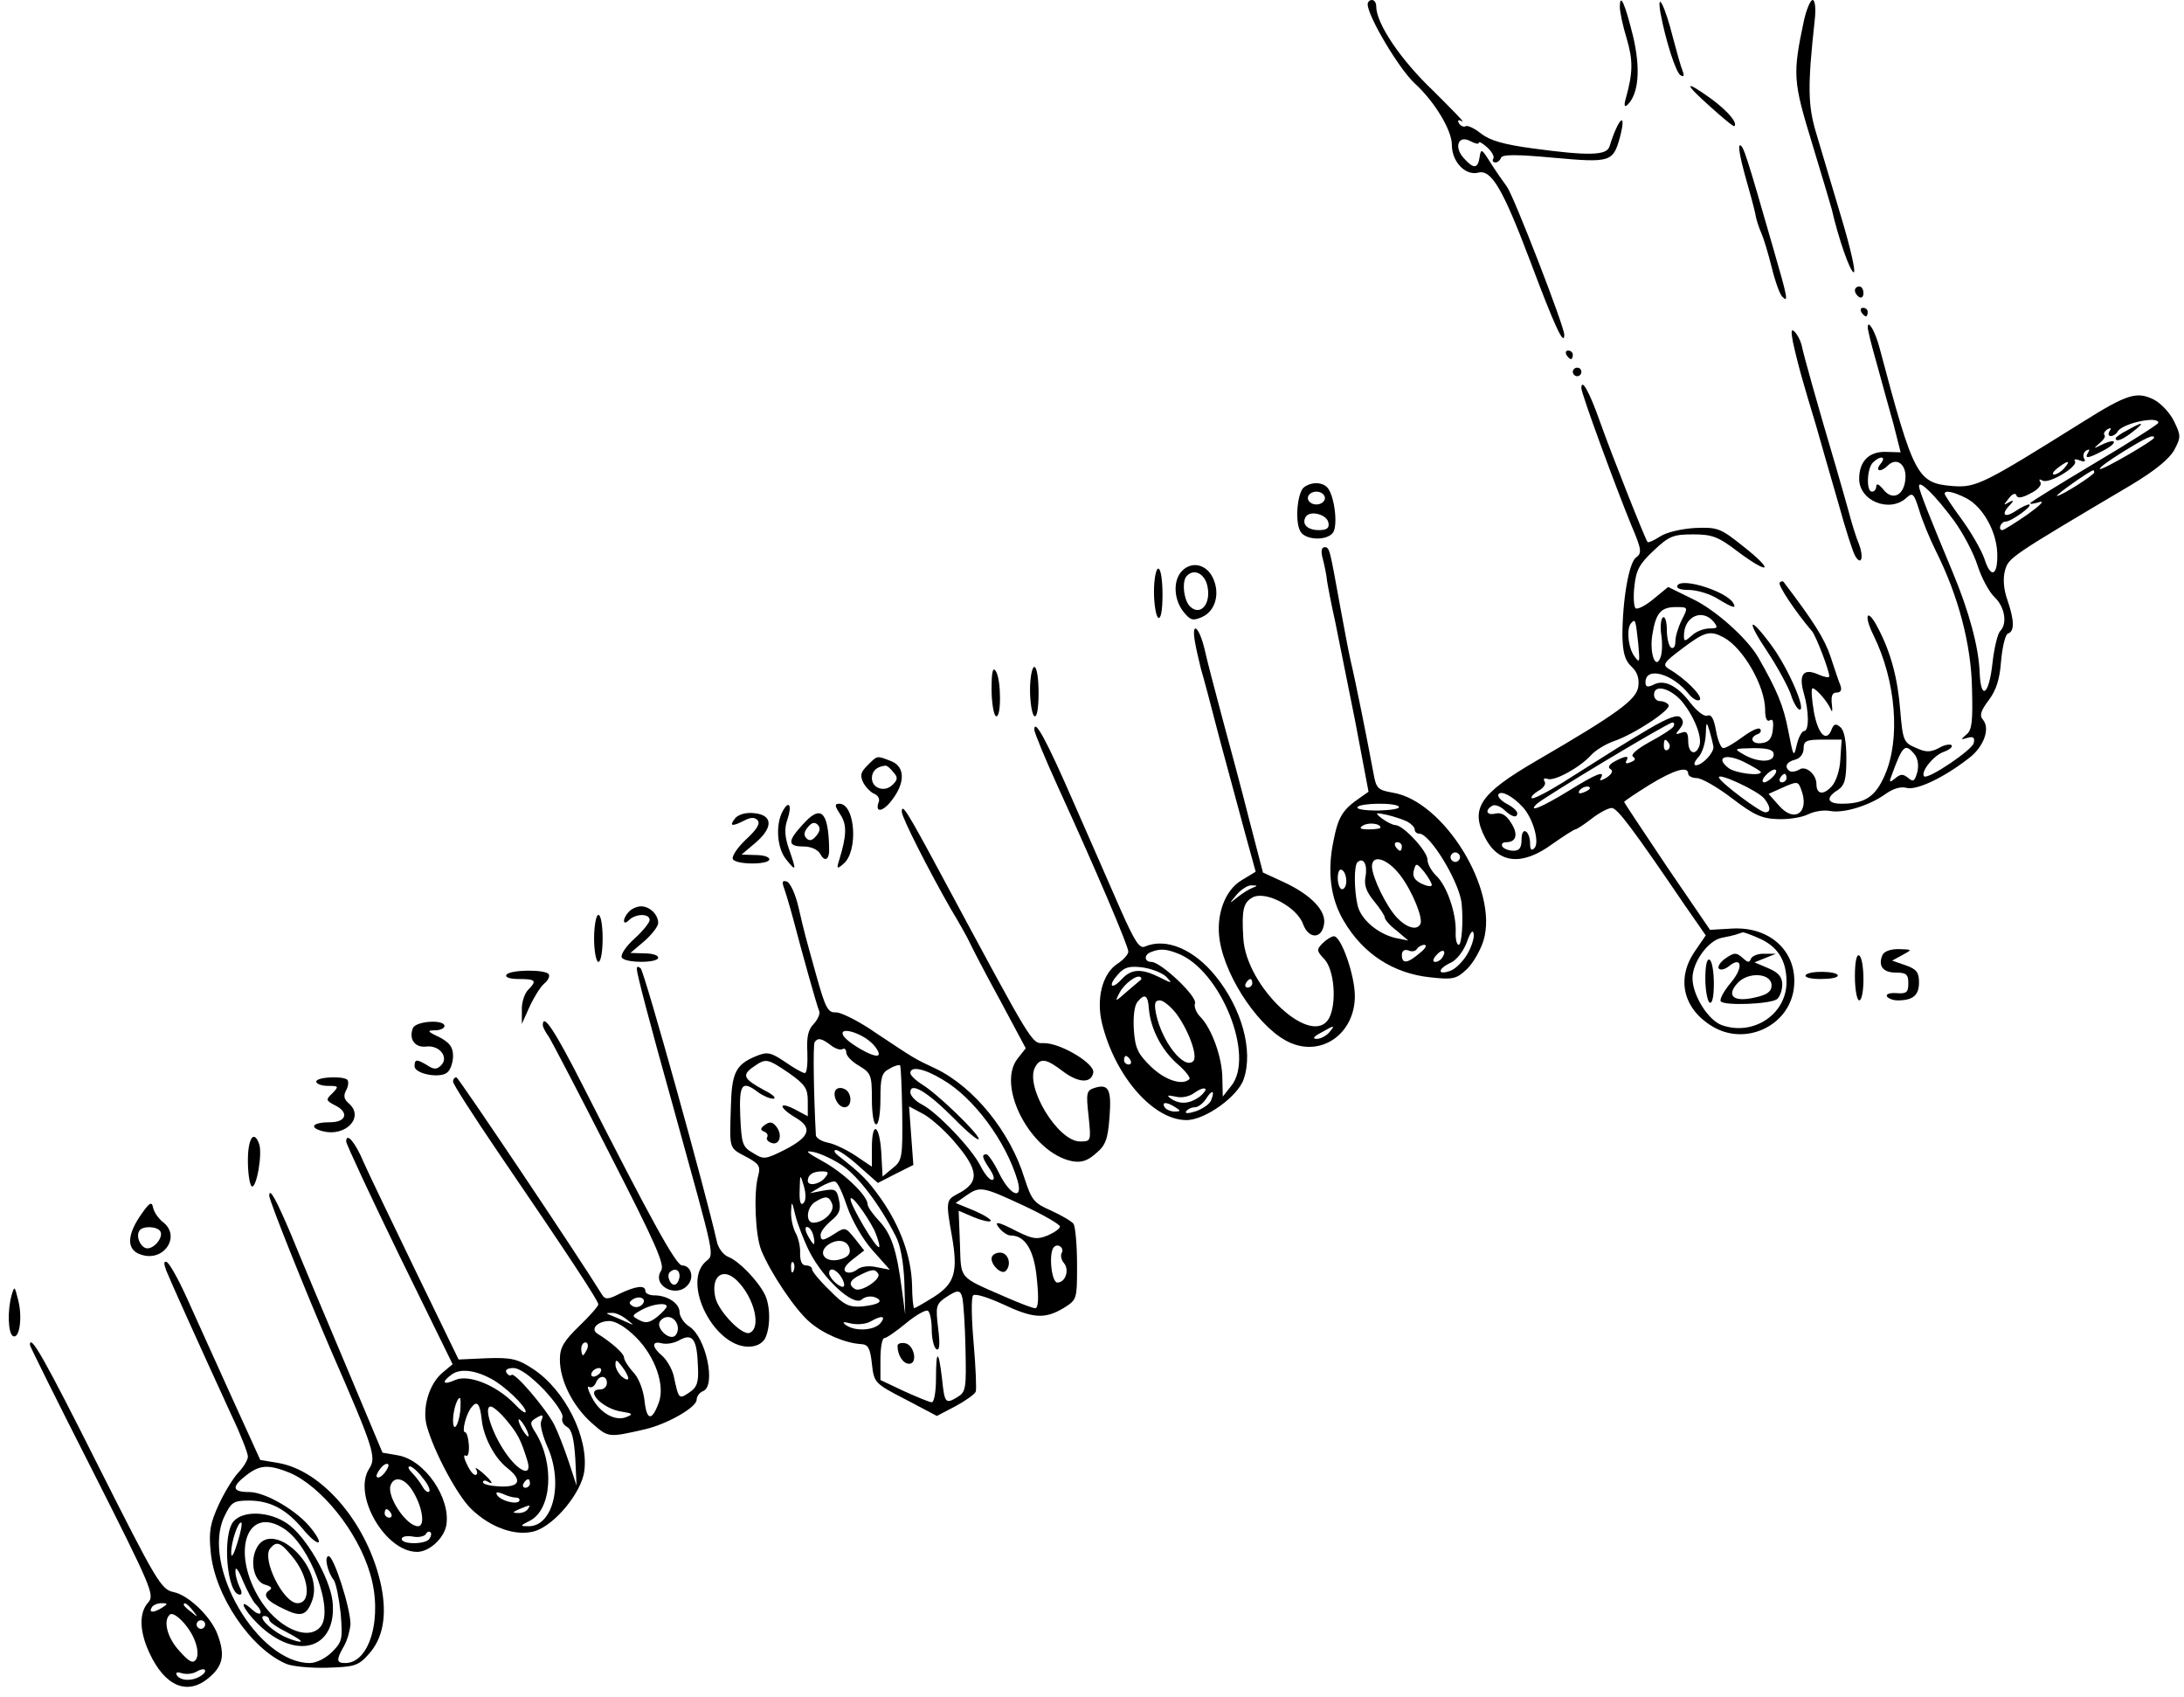 <?xml version="1.0" standalone="no"?>
<!DOCTYPE svg PUBLIC "-//W3C//DTD SVG 20010904//EN"
 "http://www.w3.org/TR/2001/REC-SVG-20010904/DTD/svg10.dtd">
<svg version="1.0" xmlns="http://www.w3.org/2000/svg"
 width="511pt" height="397pt" viewBox="0 0 511 397"
 preserveAspectRatio="xMidYMid meet">
<g transform="translate(0,397) scale(0.1,-0.1)"
fill="#000000" stroke="none">
<path d="M3200 3960 c0 -28 74 -152 110 -185 46 -42 87 -109 87 -144 0 -39 31
-72 61 -65 31 9 58 -37 122 -206 57 -152 80 -202 80 -173 0 20 -118 324 -134
346 -9 12 -27 38 -39 57 -20 32 -22 33 -25 13 -4 -28 -14 -29 -37 -3 -24 26
-13 55 15 40 11 -6 20 -8 20 -4 0 4 9 -1 20 -11 11 -10 17 -22 14 -26 -3 -5
-1 -9 5 -9 5 0 11 5 13 11 3 8 36 8 123 0 133 -12 139 -10 155 47 17 65 -3 47
-24 -20 -6 -22 -48 -23 -181 -5 -66 9 -98 18 -119 34 -16 13 -32 20 -36 18 -5
-3 -12 0 -16 6 -5 8 -2 10 7 5 8 -4 -23 27 -67 71 -77 73 -134 158 -134 198 0
8 -4 15 -10 15 -5 0 -10 -4 -10 -10z"/>
<path d="M3790 3953 c0 -10 7 -44 16 -73 15 -51 15 -79 -2 -140 -5 -17 -3 -22
4 -15 26 25 31 84 13 160 -19 77 -31 104 -31 68z"/>
<path d="M3885 3940 c12 -64 36 -140 47 -146 8 -5 9 -1 5 10 -4 9 -14 45 -23
79 -18 72 -38 112 -29 57z"/>
<path d="M4221 3923 c-27 -127 -26 -142 19 -289 23 -76 44 -146 46 -154 15
-66 42 -144 51 -147 6 -2 -7 56 -29 129 -22 73 -48 162 -59 198 -19 64 -20
108 -3 263 3 26 1 47 -5 47 -5 0 -14 -21 -20 -47z"/>
<path d="M4001 3721 c30 -27 55 -48 57 -46 8 7 -14 34 -53 63 -65 47 -67 39
-4 -17z"/>
<path d="M4082 3563 c11 -38 22 -79 25 -93 2 -14 9 -34 14 -45 5 -11 16 -47
24 -79 8 -33 19 -64 25 -70 15 -15 13 -4 -21 113 -63 219 -70 241 -78 241 -5
0 1 -30 11 -67z"/>
<path d="M4340 3291 c0 -6 5 -13 10 -16 6 -3 10 1 10 9 0 9 -4 16 -10 16 -5 0
-10 -4 -10 -9z"/>
<path d="M4355 3240 c3 -5 8 -10 11 -10 2 0 4 5 4 10 0 6 -5 10 -11 10 -5 0
-7 -4 -4 -10z"/>
<path d="M4370 3204 c0 -5 9 -43 21 -84 11 -41 29 -105 39 -141 l17 -67 -35 1
c-39 1 -62 -22 -62 -63 0 -52 71 -80 110 -45 15 14 18 11 30 -27 7 -24 25 -68
40 -98 52 -104 82 -217 84 -320 2 -77 0 -98 -13 -108 -14 -12 -14 -13 2 -8 14
4 18 1 15 -12 -3 -16 -107 -86 -116 -78 -9 10 21 48 45 57 14 5 23 12 19 16
-3 3 -17 1 -30 -7 -20 -10 -30 -10 -54 1 -28 12 -30 17 -36 88 -6 75 -22 135
-52 192 -25 49 -35 32 -10 -18 52 -106 63 -242 26 -326 -22 -51 -47 -67 -101
-67 -34 0 -38 14 -9 32 16 11 20 24 20 74 0 40 -5 66 -14 73 -10 9 -15 8 -20
-4 -12 -33 -32 -14 -42 40 -5 30 -7 55 -3 55 8 0 35 -31 43 -50 3 -8 4 -3 2
13 -2 19 1 27 11 27 10 0 13 6 9 17 -4 9 -14 40 -23 67 -14 42 -40 83 -110
175 -2 2 -6 2 -9 -2 -5 -5 36 -67 76 -114 9 -11 40 -91 40 -105 0 -4 -11 -2
-25 4 -35 16 -47 1 -35 -42 13 -44 13 -90 1 -90 -5 0 -13 -15 -17 -32 -7 -31
-8 -29 -20 33 -11 58 -26 94 -70 171 -26 45 -101 112 -154 137 l-57 28 -34
-28 c-18 -15 -37 -25 -42 -22 -4 3 -6 26 -3 51 4 39 12 53 45 84 36 34 46 38
92 38 45 0 59 -5 106 -41 74 -55 85 -45 13 12 -55 44 -61 46 -114 44 -32 -2
-67 -10 -82 -20 -14 -9 -27 -15 -29 -13 -5 5 -84 204 -112 283 -24 68 -43 102
-43 77 0 -13 79 -228 117 -321 24 -56 25 -65 11 -75 -17 -12 -32 -101 -32
-184 1 -39 6 -57 21 -71 14 -13 19 -28 16 -48 -5 -30 -48 -62 -239 -173 -132
-77 -155 -111 -119 -180 31 -60 86 -66 156 -15 27 19 52 35 55 35 3 0 20 11
38 25 18 14 39 25 47 25 13 0 49 -48 170 -226 l50 -72 -26 -38 c-43 -63 -27
-133 40 -174 77 -48 180 -1 192 87 11 84 -53 146 -144 141 l-52 -3 -101 148
c-55 82 -100 150 -100 151 0 2 27 20 59 40 59 36 91 45 91 26 0 -5 9 -10 20
-10 11 0 48 -21 82 -47 52 -40 71 -48 108 -49 25 -1 56 4 70 11 14 7 37 11 52
8 32 -6 93 13 130 40 17 12 35 18 49 14 23 -6 86 23 145 69 35 26 51 69 34 90
-9 10 -6 21 13 46 18 24 26 50 29 92 3 33 10 62 16 64 16 5 15 31 -1 78 -9 25
-11 50 -6 69 9 31 9 31 296 201 55 33 88 60 100 81 16 30 16 34 0 67 -9 19
-30 42 -47 51 -40 20 -62 14 -167 -52 -232 -145 -249 -154 -304 -150 -83 7
-91 21 -171 322 -10 39 -28 70 -28 49z m680 -223 c0 -3 -67 -46 -150 -95 -82
-49 -150 -91 -150 -93 0 -3 10 -1 23 3 12 3 -2 -10 -30 -30 -29 -20 -55 -36
-58 -36 -11 0 -4 20 8 20 13 0 67 39 54 40 -4 0 -19 -7 -32 -16 -26 -17 -34
-7 -12 15 10 11 9 12 -3 6 -13 -8 -13 -7 0 9 8 11 16 14 18 7 2 -7 13 -6 33 5
17 8 27 20 23 26 -4 7 -3 8 5 4 14 -9 83 32 76 45 -4 5 2 6 11 2 11 -4 15 -3
10 5 -3 6 -1 14 5 18 8 4 9 3 5 -4 -10 -16 -1 -15 35 4 35 18 33 31 -3 14 -20
-10 -21 -10 -6 3 10 8 15 16 12 19 -3 4 0 9 7 14 8 4 10 3 5 -4 -4 -7 -3 -12
3 -12 5 0 13 5 16 11 12 19 95 37 95 20z m-10 -35 c0 -6 -122 -77 -127 -73 -2
3 22 20 54 40 55 34 73 42 73 33z m-640 -61 c-14 -17 0 -21 17 -4 21 21 45 2
41 -33 -4 -39 -32 -50 -53 -21 -9 10 -14 13 -15 6 0 -7 -4 -13 -10 -13 -14 0
-12 54 2 68 17 17 33 15 18 -3z m430 -10 c-7 -8 -18 -15 -24 -15 -6 0 -2 7 8
15 25 19 32 19 16 0z m70 -10 c0 -6 -77 -55 -87 -55 -7 0 78 60 85 60 1 0 2
-2 2 -5z m-328 -113 c21 -29 46 -76 55 -105 9 -28 27 -62 40 -74 24 -23 30
-62 13 -79 -6 -6 -14 -39 -18 -74 -8 -75 -27 -90 -30 -25 -2 61 -25 145 -63
236 -53 127 -79 192 -79 202 0 16 39 -23 82 -81z m28 53 c39 -20 71 -77 73
-128 2 -54 -15 -62 -30 -14 -7 20 -31 62 -53 92 -22 30 -40 57 -40 60 0 9 20
5 50 -10z m-665 -285 c-8 -16 -15 -38 -15 -50 0 -12 -4 -18 -10 -15 -5 3 -10
22 -10 41 0 19 -4 33 -9 30 -5 -3 -7 -22 -4 -41 3 -20 2 -44 -2 -53 -11 -30
-26 9 -19 53 8 51 20 65 55 65 29 0 29 0 14 -30z m75 -5 c10 -13 9 -15 -10
-15 -13 0 -32 -7 -42 -17 -16 -14 -18 -14 -18 0 0 45 43 65 70 32z m-177 -50
c4 -44 4 -48 -9 -30 -15 20 -19 67 -7 78 9 10 10 8 16 -48z m200 14 c46 -25
97 -114 97 -170 0 -19 4 -28 11 -24 7 5 9 -3 7 -21 -2 -21 -9 -30 -25 -32 -24
-4 -32 13 -10 21 6 2 9 8 5 12 -4 4 -22 -5 -41 -19 -19 -14 -39 -26 -45 -26
-5 0 -13 18 -17 41 -5 28 -11 39 -20 35 -8 -3 -25 11 -40 30 -31 41 -62 56
-87 42 -13 -6 -18 -5 -18 6 0 38 63 21 102 -28 9 -11 20 -17 25 -13 8 8 -35
51 -72 72 -16 10 -13 15 31 48 53 40 65 43 97 26z m-101 -146 c30 -34 52 -87
44 -108 -9 -24 -26 -17 -26 11 0 20 -4 25 -16 20 -14 -5 -15 -4 -4 9 9 11 10
19 2 27 -7 7 -28 0 -74 -27 -64 -38 -81 -49 -201 -125 -37 -23 -70 -40 -73
-37 -3 3 4 10 15 17 12 6 19 16 15 22 -4 6 -1 9 7 6 16 -6 76 27 102 56 10 11
33 25 52 32 48 16 136 74 129 85 -3 5 -12 9 -20 9 -8 0 -14 7 -14 15 0 24 34
17 62 -12z m-17 -63 c-3 -5 -28 -21 -56 -36 -29 -16 -45 -30 -38 -34 7 -5 5
-9 -6 -13 -9 -4 -13 -3 -10 3 8 13 -1 13 -27 -1 -13 -7 -17 -14 -10 -18 7 -4
4 -11 -9 -20 -12 -7 -18 -8 -14 -2 12 20 -9 12 -75 -29 -62 -38 -96 -52 -75
-31 15 15 308 191 318 191 4 0 6 -4 2 -10z m94 -47 c1 -14 -26 -43 -41 -43 -6
0 -4 8 5 18 10 10 17 34 18 53 1 32 2 32 9 9 4 -14 8 -30 9 -37z m-104 8 c3
-5 2 -12 -3 -15 -5 -3 -9 1 -9 9 0 17 3 19 12 6z m401 -36 c-1 -26 -10 -53
-20 -64 -20 -22 -36 -19 -36 5 0 23 -25 44 -40 34 -8 -5 -18 -6 -22 -4 -14 9
-9 22 12 27 12 3 20 14 20 26 0 18 6 21 45 21 l44 0 -3 -45z m-156 10 c0 -19
-37 -19 -70 0 -24 14 -24 14 23 15 35 0 47 -4 47 -15z m330 0 c7 -9 10 -25 6
-41 -6 -21 -9 -24 -21 -14 -12 10 -18 10 -30 0 -13 -11 -15 -10 -11 1 28 77
33 82 56 54z m-360 -41 c0 -10 -58 -3 -75 9 -33 25 -8 36 35 15 22 -11 40 -22
40 -24z m30 -9 c-7 -8 -17 -15 -22 -15 -6 0 -5 7 2 15 7 8 17 15 22 15 6 0 5
-7 -2 -15z m-22 -53 c15 -19 16 -32 2 -32 -12 0 -104 69 -108 81 -5 14 92 -31
106 -49z m52 48 c0 -5 -5 -10 -11 -10 -5 0 -7 5 -4 10 3 6 8 10 11 10 2 0 4
-4 4 -10z m34 -26 c21 -54 -15 -81 -52 -38 l-24 27 29 13 c38 17 40 17 47 -2z
m-494 2 c0 -2 -7 -7 -16 -10 -8 -3 -12 -2 -9 4 6 10 25 14 25 6z m-157 -44
c24 -26 40 -83 27 -96 -7 -7 -10 -3 -10 11 0 12 -4 25 -10 28 -6 4 -10 -5 -10
-19 0 -19 -5 -26 -19 -26 -11 0 -23 5 -26 10 -3 6 1 10 9 10 24 0 29 19 11 46
-11 18 -23 24 -36 21 -20 -5 -26 7 -8 18 5 4 18 0 28 -9 19 -18 31 -20 31 -8
0 5 -11 15 -25 22 -13 7 -22 17 -19 22 6 10 33 -4 57 -30z m551 -306 c45 -19
66 -52 66 -103 0 -75 -77 -127 -151 -101 -32 11 -69 70 -69 110 0 37 36 87 67
94 15 3 33 7 38 9 6 2 11 4 13 4 1 1 18 -5 36 -13z"/>
<path d="M4978 2964 c-16 -8 -28 -17 -28 -19 0 -10 16 -4 40 15 30 23 25 25
-12 4z"/>
<path d="M4034 1726 c-10 -8 -16 -18 -12 -22 4 -4 14 -1 22 5 31 26 36 -1 7
-36 -17 -20 -28 -40 -25 -45 7 -11 116 -7 132 5 6 5 12 20 12 34 0 18 -9 28
-32 38 l-33 14 25 10 25 10 -27 0 c-14 1 -28 -5 -31 -11 -4 -10 -7 -10 -18 0
-17 15 -21 15 -45 -2z m111 -61 c0 -14 -10 -22 -38 -28 -50 -12 -69 3 -42 33
25 28 80 24 80 -5z"/>
<path d="M3990 1681 c0 -27 5 -53 10 -56 6 -4 10 13 10 44 0 27 -4 53 -10 56
-6 4 -10 -13 -10 -44z"/>
<path d="M4195 3170 c4 -19 13 -55 20 -80 7 -25 22 -76 34 -115 11 -38 34
-120 52 -181 17 -62 35 -118 40 -125 14 -23 20 -3 9 27 -7 16 -18 52 -25 79
-8 28 -21 75 -30 105 -42 142 -75 259 -80 284 -3 11 -10 24 -16 30 -8 8 -9 2
-4 -24z"/>
<path d="M3665 3140 c3 -5 8 -10 11 -10 2 0 4 5 4 10 0 6 -5 10 -11 10 -5 0
-7 -4 -4 -10z"/>
<path d="M3680 3100 c0 -5 5 -10 10 -10 6 0 10 5 10 10 0 6 -4 10 -10 10 -5 0
-10 -4 -10 -10z"/>
<path d="M3052 2831 c-16 -10 -23 -78 -10 -103 10 -21 60 -24 76 -5 13 15 5
84 -11 105 -11 14 -36 16 -55 3z m48 -26 c0 -8 -9 -15 -20 -15 -11 0 -20 7
-20 15 0 8 9 15 20 15 11 0 20 -7 20 -15z m8 -57 c3 -13 -3 -18 -22 -18 -27 0
-41 14 -31 31 10 16 49 6 53 -13z"/>
<path d="M3095 2663 c4 -16 9 -39 10 -52 2 -13 10 -55 19 -95 8 -39 29 -145
47 -234 l31 -164 -20 -14 c-41 -28 -51 -45 -62 -101 -15 -71 -7 -135 24 -187
45 -77 116 -123 202 -132 53 -6 62 -4 86 19 14 13 32 44 39 67 36 118 -93 327
-213 346 -34 6 -38 10 -44 43 -15 81 -42 216 -54 266 -5 22 -16 81 -25 130
-24 132 -24 135 -36 135 -7 0 -9 -10 -4 -27z m178 -580 c3 -5 -19 -8 -49 -9
-29 0 -51 3 -48 8 6 10 91 11 97 1z m20 -35 c9 -5 17 -13 17 -18 0 -6 5 -10
11 -10 25 0 95 -115 99 -165 4 -41 0 -95 -7 -95 -5 0 -8 15 -7 32 1 43 -21
107 -46 130 -11 11 -20 27 -20 37 0 20 -57 81 -75 81 -6 0 -20 7 -31 15 -18
14 -17 15 11 9 17 -4 38 -11 48 -16z m-63 -14 c0 -2 -12 -4 -27 -4 -21 0 -24
3 -14 9 13 8 41 5 41 -5z m50 -44 c0 -5 -2 -10 -4 -10 -3 0 -8 5 -11 10 -3 6
-1 10 4 10 6 0 11 -4 11 -10z m134 -31 c-3 -5 -10 -7 -15 -3 -5 3 -7 10 -3 15
3 5 10 7 15 3 5 -3 7 -10 3 -15z m-219 -39 c-4 -21 2 -36 20 -58 14 -17 25
-34 25 -38 0 -5 12 -19 28 -31 l27 -23 -30 6 c-42 10 -82 44 -89 78 -8 37 -8
91 0 99 14 13 24 -5 19 -33z m81 3 c29 -38 55 -103 47 -115 -8 -15 -32 -8 -54
15 -25 26 -58 94 -59 120 0 30 36 19 66 -20z m74 -23 c0 -5 -11 -3 -24 3 -16
8 -22 17 -18 31 5 18 6 18 24 -3 10 -13 18 -27 18 -31z m-200 9 c0 -10 -4 -19
-10 -19 -5 0 -10 12 -10 26 0 14 4 23 10 19 6 -3 10 -15 10 -26z m283 -171
c-10 -17 -28 -35 -40 -39 -31 -11 -29 5 1 19 14 6 30 27 38 48 8 23 14 31 16
20 2 -9 -5 -31 -15 -48z m-112 2 c-28 -24 -41 -25 -41 -4 0 10 6 14 15 11 8
-4 17 -2 20 3 4 6 12 10 18 10 7 -1 1 -10 -12 -20z m54 -9 c-3 -6 -11 -11 -17
-11 -6 0 -6 6 2 15 14 17 26 13 15 -4z"/>
<path d="M2766 2635 c-22 -22 -20 -67 3 -96 16 -20 22 -22 44 -12 31 14 42 55
25 91 -15 32 -49 40 -72 17z m59 -36 c9 -40 -15 -70 -39 -49 -16 12 -22 61 -9
73 17 18 42 5 48 -24z"/>
<path d="M2700 2586 c0 -30 5 -58 10 -61 6 -4 10 17 10 54 0 34 -4 61 -10 61
-5 0 -10 -24 -10 -54z"/>
<path d="M3925 2601 c-4 -7 6 -11 27 -11 18 0 48 -9 66 -20 36 -22 46 -25 37
-10 -17 27 -118 59 -130 41z"/>
<path d="M4135 2446 c24 -36 48 -81 55 -100 6 -20 16 -36 21 -36 15 0 -27 97
-66 150 -53 72 -61 62 -10 -14z"/>
<path d="M2796 2468 c3 -18 10 -46 14 -63 5 -16 25 -91 44 -165 20 -74 47
-174 60 -222 l24 -87 -33 -20 c-39 -23 -61 -82 -51 -142 15 -91 98 -211 167
-239 74 -31 149 24 149 110 0 49 -32 140 -49 140 -5 0 -17 -7 -26 -16 -15 -15
-15 -18 4 -38 23 -25 29 -102 11 -137 -39 -73 -195 72 -201 187 -4 66 0 83 22
95 31 16 104 -23 118 -63 13 -35 44 -35 49 1 5 31 -31 68 -93 97 l-50 23 -32
123 c-17 68 -46 175 -63 238 -17 63 -36 136 -42 163 -13 53 -31 65 -22 15z
m134 -575 c-8 -3 -24 -13 -35 -22 -20 -16 -20 -16 -1 7 11 12 26 22 35 21 14
0 14 -1 1 -6z m0 -223 c0 -5 -5 -10 -11 -10 -5 0 -7 5 -4 10 3 6 8 10 11 10 2
0 4 -4 4 -10z m180 -115 c-7 -8 -20 -15 -29 -15 -11 0 -8 5 9 14 33 19 35 19
20 1z"/>
<path d="M2320 2358 c0 -31 5 -60 10 -63 13 -8 13 85 0 105 -7 11 -10 -1 -10
-42z"/>
<path d="M2410 2356 c0 -30 5 -58 10 -61 6 -4 10 17 10 54 0 34 -4 61 -10 61
-5 0 -10 -24 -10 -54z"/>
<path d="M2420 2263 c0 -6 25 -67 56 -135 90 -197 164 -371 164 -384 0 -6 -11
-19 -25 -28 -36 -23 -51 -83 -36 -142 31 -123 120 -224 197 -224 44 0 121 56
134 96 23 67 -5 166 -66 241 -51 63 -116 90 -165 69 -13 -6 -24 12 -57 86 -22
51 -72 164 -110 251 -64 147 -92 198 -92 170z m335 -523 c101 -38 183 -242
125 -311 l-19 -24 -1 42 c0 49 -25 118 -52 145 -9 9 -15 24 -12 31 6 16 -80
97 -102 97 -17 0 -18 17 -1 23 20 8 34 8 62 -3z m-26 -55 c15 -16 14 -16 -16
-1 -42 21 -66 20 -88 -4 -10 -11 -20 -18 -23 -15 -3 3 3 14 14 26 15 17 27 20
58 16 21 -3 46 -13 55 -22z m-60 -7 c-2 -2 -17 -14 -33 -28 -27 -24 -28 -24
-17 -3 11 22 42 45 50 37 2 -2 2 -5 0 -6z m19 -67 c4 -47 29 -96 66 -129 19
-16 32 -33 29 -36 -16 -16 -56 -3 -89 28 -31 30 -38 43 -41 86 -2 31 1 57 8
66 17 21 25 17 27 -15z m65 -13 c29 -40 50 -99 39 -110 -21 -21 -73 44 -87
110 -5 25 -3 32 9 32 8 0 26 -15 39 -32z m-108 -108 c3 -5 1 -10 -4 -10 -6 0
-11 5 -11 10 0 6 2 10 4 10 3 0 8 -4 11 -10z m161 -86 c-23 -16 -45 -18 -66
-4 -11 8 -9 9 10 5 15 -4 33 0 45 9 11 8 22 12 25 9 3 -2 -4 -11 -14 -19z m28
-7 c-3 -9 -19 -20 -35 -26 -18 -6 -27 -6 -24 -1 4 6 13 10 21 10 7 0 19 9 26
20 14 22 21 20 12 -3z m-84 -17 c13 -8 13 -10 -2 -10 -9 0 -20 5 -23 10 -8 13
5 13 25 0z"/>
<path d="M2030 2180 c-17 -17 -18 -24 -10 -41 6 -11 18 -23 26 -26 8 -3 13
-12 10 -19 -10 -27 11 -23 32 6 31 41 29 78 -4 90 -33 13 -31 13 -54 -10z m60
-16 c11 -12 11 -18 -2 -30 -18 -18 -48 -8 -48 16 0 16 11 27 31 29 4 1 12 -6
19 -15z"/>
<path d="M1831 2072 c-17 -32 -13 -87 9 -113 23 -29 24 -26 6 25 -10 29 -11
48 -4 68 12 35 4 48 -11 20z"/>
<path d="M1966 2065 c16 -24 15 -49 -2 -105 -7 -22 -6 -24 9 -11 36 29 28 141
-9 141 -12 0 -11 -5 2 -25z"/>
<path d="M2110 2071 c0 -13 63 -137 114 -226 20 -33 40 -69 45 -80 5 -11 36
-71 70 -133 l61 -114 -19 -24 c-51 -65 32 -221 127 -240 21 -4 36 0 56 18 23
19 28 33 32 85 5 65 -2 79 -36 68 -18 -6 -19 -12 -13 -66 6 -58 6 -59 -20 -59
-52 0 -130 129 -105 174 12 22 26 20 65 -10 36 -27 66 -29 71 -3 4 21 -76 69
-115 69 -30 0 -21 -15 -243 398 -79 147 -90 164 -90 143z"/>
<path d="M1720 2056 c-15 -19 -7 -20 22 -5 14 7 23 8 30 1 8 -8 -1 -22 -27
-46 -20 -19 -34 -40 -30 -46 8 -13 85 -13 85 0 0 6 -15 10 -32 10 l-33 1 33
28 c42 36 40 65 -4 69 -19 2 -36 -3 -44 -12z"/>
<path d="M1877 2040 c-35 -38 -34 -50 3 -50 17 0 33 -7 39 -17 11 -21 22 -14
21 13 -2 88 -20 103 -63 54z m33 -25 c-9 -11 -16 -13 -23 -6 -7 7 -6 15 3 26
9 11 16 13 23 6 7 -7 6 -15 -3 -26z"/>
<path d="M1834 1894 c4 -11 14 -44 22 -74 21 -80 55 -202 61 -216 2 -6 -4 -19
-13 -29 -13 -13 -17 -30 -15 -66 1 -27 -1 -49 -6 -49 -5 0 -26 12 -46 26 -34
23 -42 24 -67 14 -49 -20 -58 -39 -60 -120 -3 -100 -5 -94 36 -116 30 -16 34
-22 28 -44 -11 -39 -7 -139 7 -174 21 -52 79 -139 113 -168 32 -28 84 -50 121
-52 16 -1 21 -9 25 -46 5 -44 6 -46 78 -83 l74 -39 44 23 c24 13 45 28 47 34
2 5 0 57 -5 114 -5 57 -6 107 -1 111 4 5 35 -5 68 -20 72 -34 99 -36 143 -10
32 20 32 20 32 102 0 46 -4 88 -8 95 -4 6 -28 20 -52 31 -41 18 -46 24 -63 76
-33 108 -118 213 -207 256 -53 25 -46 21 -141 84 -40 28 -83 49 -94 48 -18 -1
-24 11 -45 86 -28 101 -26 92 -42 161 -7 30 -19 56 -27 59 -10 3 -12 0 -7 -14z
m207 -365 c11 -11 18 -24 14 -27 -8 -9 -78 32 -83 48 -7 19 44 4 69 -21z m-97
-4 c10 -8 23 -12 27 -9 5 3 9 -1 9 -8 0 -8 14 -22 30 -31 28 -17 30 -22 30
-78 0 -33 4 -59 10 -59 6 0 10 27 10 60 0 50 3 61 21 70 11 7 23 10 25 8 2 -3
4 -53 5 -113 1 -103 0 -110 -23 -128 l-23 -19 -3 56 c-4 66 -22 76 -22 11 l0
-44 -37 25 c-21 14 -50 28 -65 31 -16 3 -28 11 -29 17 -5 91 -7 212 -3 218 7
11 16 10 38 -7z m-98 -65 c38 -27 44 -36 44 -66 l0 -35 -30 16 c-39 20 -39 5
1 -19 41 -24 34 -45 -24 -75 -46 -23 -50 -24 -75 -8 -25 14 -27 22 -30 86 -3
76 4 85 42 56 11 -8 27 -15 35 -15 9 1 -1 10 -21 20 -48 26 -53 35 -26 54 30
21 32 21 84 -14z m359 -15 c73 -42 149 -145 176 -237 13 -47 -18 -34 -43 17
-12 25 -26 45 -30 45 -12 0 -10 -8 8 -35 10 -15 12 -25 5 -25 -6 0 -18 15 -27
33 -20 40 -100 124 -136 143 -16 8 -28 21 -28 29 0 25 39 2 101 -60 32 -33 59
-55 59 -49 0 12 -96 105 -132 127 -16 10 -28 22 -28 27 0 17 32 11 75 -15z
m24 -141 c63 -72 65 -100 9 -128 -24 -13 -25 -18 -11 -96 15 -85 7 -112 -41
-143 -24 -15 -45 -27 -47 -27 -2 0 -5 24 -5 54 -2 67 -27 136 -72 201 -32 45
-46 59 -101 102 -9 7 -11 13 -5 13 6 0 31 -17 55 -39 l43 -38 41 21 42 21 -5
68 -5 69 30 -16 c17 -8 49 -36 72 -62z m-257 -61 c36 -25 86 -90 123 -163 12
-22 19 -62 21 -110 l2 -75 -8 60 c-12 91 -24 128 -53 159 -15 16 -27 33 -27
39 0 20 -55 73 -104 100 -40 22 -45 27 -21 22 17 -4 47 -18 67 -32z m-42 -28
c-13 -16 -40 -20 -40 -7 0 14 12 22 33 22 16 0 17 -3 7 -15z m-50 -59 c-7 -7
-10 4 -9 30 1 39 1 39 10 9 5 -18 5 -33 -1 -39z m102 -8 c11 -32 36 -76 59
-102 l41 -46 -31 6 c-18 4 -37 2 -46 -6 -8 -6 -19 -9 -26 -5 -7 5 -2 15 16 29
l27 21 -22 28 c-21 26 -23 27 -46 12 -28 -18 -34 -19 -34 -3 0 7 11 21 25 33
19 15 23 26 18 48 -5 25 -9 27 -37 22 l-31 -6 25 15 c14 8 29 14 34 12 6 -1
18 -28 28 -58z m413 2 c47 -22 85 -44 85 -49 0 -5 -13 -14 -29 -21 -25 -10
-35 -8 -70 9 -48 25 -58 26 -41 6 7 -8 18 -15 25 -15 34 0 55 -35 61 -102 5
-47 3 -68 -4 -68 -6 0 -37 12 -69 26 -112 49 -104 40 -107 125 l-3 77 35 -15
c19 -8 37 -12 40 -9 2 3 -15 14 -38 24 l-44 18 24 17 c33 23 38 22 135 -23z
m-448 4 c7 -18 -20 -44 -44 -44 -19 0 -16 37 5 49 24 15 32 13 39 -5z m99 -62
c8 -19 13 -36 11 -39 -6 -6 -67 97 -67 112 0 14 36 -34 56 -73z m-152 -50 c33
-64 102 -128 122 -112 7 7 21 9 30 6 24 -9 11 -18 -30 -22 -29 -2 -41 3 -75
38 -23 22 -41 44 -41 49 0 5 -6 9 -14 9 -10 0 -14 10 -14 28 1 15 -4 37 -11
49 -6 12 -11 34 -10 50 1 25 2 24 10 -10 5 -20 20 -59 33 -85z m9 38 c3 -11 3
-20 1 -20 -2 0 -8 9 -14 20 -6 11 -7 20 -2 20 6 0 12 -9 15 -20z m85 -32 c2
-12 -5 -19 -23 -24 -34 -9 -53 15 -28 34 23 16 47 11 51 -10z m496 -9 c-3 -5
-1 -16 5 -23 14 -16 4 -46 -15 -46 -14 0 -21 70 -8 83 10 10 25 -3 18 -14z
m-627 -41 c-3 -8 -6 -5 -6 6 -1 11 2 17 5 13 3 -3 4 -12 1 -19z m113 -18 c6
-11 7 -20 2 -20 -10 0 -32 21 -32 32 0 16 19 8 30 -12z m85 10 c7 -12 -41 -44
-55 -35 -16 10 -12 21 13 33 28 14 35 14 42 2z m197 -57 c2 -10 6 -63 7 -118
2 -93 1 -101 -19 -113 -28 -17 -30 -14 -36 44 -8 68 -14 68 -14 1 0 -31 -4
-57 -10 -57 -5 0 -34 12 -65 26 l-55 26 0 49 c0 27 4 49 9 49 5 0 28 16 51 35
23 19 46 32 51 29 5 -3 9 -23 9 -44 0 -21 5 -42 11 -46 7 -4 9 10 4 49 -6 50
-5 56 16 71 30 20 36 20 41 -1z m-192 -58 c-14 -17 -58 -20 -80 -5 -11 8 -8 9
12 4 15 -3 35 -1 45 5 26 15 37 13 23 -4z"/>
<path d="M1955 1420 c-8 -13 6 -40 21 -40 19 0 18 36 -1 43 -8 4 -17 2 -20 -3z"/>
<path d="M1790 1339 c-11 -8 -12 -12 -2 -16 6 -2 10 -8 7 -13 -3 -4 1 -10 9
-13 19 -8 28 17 13 37 -9 12 -16 13 -27 5z"/>
<path d="M2320 1026 c0 -17 24 -38 33 -29 15 15 6 43 -13 43 -11 0 -20 -6 -20
-14z"/>
<path d="M2100 822 c0 -22 13 -42 27 -42 21 0 12 44 -9 48 -10 2 -18 -1 -18
-6z"/>
<path d="M1472 1838 c-7 -7 -12 -16 -12 -22 0 -6 5 -5 12 2 15 15 48 16 48 0
0 -6 -16 -26 -36 -44 -20 -18 -33 -38 -29 -44 8 -13 85 -13 85 0 0 6 -15 10
-32 10 l-33 1 33 28 c17 15 32 34 32 42 0 20 -20 39 -40 39 -9 0 -21 -5 -28
-12z"/>
<path d="M1390 1775 c0 -30 5 -55 10 -55 6 0 10 25 10 55 0 30 -4 55 -10 55
-5 0 -10 -25 -10 -55z"/>
<path d="M4404 1735 c-10 -25 2 -40 32 -40 24 0 29 -4 29 -25 0 -21 -4 -25
-28 -23 -15 1 -25 -2 -22 -8 4 -5 15 -9 25 -9 36 0 50 12 50 42 0 24 -6 31
-31 40 l-32 11 24 13 c24 13 24 13 -9 14 -20 0 -35 -6 -38 -15z"/>
<path d="M4340 1686 c0 -31 5 -56 10 -56 6 0 10 22 10 49 0 28 -4 53 -10 56
-6 4 -10 -15 -10 -49z"/>
<path d="M1490 1703 c0 -10 29 -122 84 -318 103 -373 98 -347 76 -367 -54 -51
21 -198 101 -198 18 0 32 7 39 19 13 26 13 77 -1 104 -17 33 -61 78 -85 87
-12 5 -24 21 -27 37 -26 116 -168 626 -178 638 -6 5 -9 5 -9 -2z m235 -729
c41 -41 57 -112 28 -122 -18 -5 -71 50 -79 82 -12 50 17 74 51 40z"/>
<path d="M1185 1690 c-4 -6 8 -10 29 -10 40 0 43 -4 21 -26 -8 -9 -15 -30 -14
-47 l0 -32 18 40 c10 22 25 46 34 54 9 7 14 17 11 22 -7 12 -91 11 -99 -1z"/>
<path d="M4225 1689 c-4 -5 12 -9 34 -9 23 0 41 3 41 8 0 11 -69 12 -75 1z"/>
<path d="M966 1565 c-10 -26 5 -46 31 -43 31 4 54 -25 35 -44 -10 -10 -17 -10
-32 0 -25 15 -30 15 -30 -2 0 -18 59 -29 76 -15 8 6 14 24 14 39 0 21 -8 31
-32 44 -28 13 -30 16 -10 16 12 0 22 5 22 10 0 16 -67 12 -74 -5z"/>
<path d="M1270 1572 c0 -4 6 -16 14 -27 7 -11 72 -135 143 -275 105 -205 129
-258 120 -272 -23 -35 36 -66 63 -33 15 18 6 45 -14 45 -14 0 -72 105 -231
418 -67 132 -95 174 -95 144z m320 -586 c0 -8 -4 -17 -9 -20 -10 -7 -23 19
-14 28 11 11 23 6 23 -8z"/>
<path d="M740 1440 c0 -5 12 -10 27 -10 26 0 26 -1 11 -17 -16 -15 -16 -17 5
-28 34 -16 28 -40 -10 -40 -41 0 -52 -12 -18 -21 55 -14 99 34 60 66 -10 9
-12 17 -5 30 5 9 6 20 3 24 -10 10 -73 7 -73 -4z"/>
<path d="M1060 1440 c0 -6 47 -79 104 -163 166 -243 236 -350 236 -358 0 -4
-20 -27 -45 -51 -36 -35 -45 -50 -45 -78 0 -50 31 -110 75 -149 39 -34 38 -34
125 -14 51 12 120 51 120 69 0 8 7 17 15 20 31 12 7 126 -32 151 -13 8 -23 24
-23 34 0 20 -28 39 -59 39 -12 0 -21 5 -21 10 0 15 -22 12 -60 -6 -27 -14 -34
-14 -41 -3 -58 94 -336 508 -341 509 -5 0 -8 -5 -8 -10z m442 -522 c-6 -6 -16
-7 -22 -3 -9 6 -9 9 1 16 17 10 34 0 21 -13z m58 -4 c0 -3 -10 -14 -22 -24
-18 -14 -27 -16 -42 -8 -19 10 -18 11 5 24 25 14 59 18 59 8z m-94 -30 c19
-15 19 -15 -1 -6 -11 5 -27 12 -35 15 -13 5 -13 6 1 6 8 1 24 -6 35 -15z m118
-11 c4 -9 2 -21 -4 -27 -13 -13 -46 17 -36 33 11 16 33 13 40 -6z m-96 -31
c45 -45 69 -113 53 -154 -16 -43 -28 -41 -33 6 -3 26 -14 54 -27 67 -11 12
-21 28 -21 34 0 9 -29 35 -63 56 -16 11 2 29 29 29 15 0 39 -15 62 -38z m145
-69 c2 -36 -2 -48 -20 -60 -25 -17 -25 -16 -37 40 -4 15 -15 35 -26 45 -25 21
-26 36 -2 30 11 -3 30 0 43 8 30 16 40 1 42 -63z m-259 42 c-4 -8 -8 -15 -10
-15 -2 0 -4 7 -4 15 0 8 4 15 10 15 5 0 7 -7 4 -15z m96 -69 c0 -5 -7 -3 -15
4 -8 7 -15 20 -15 28 0 13 3 12 15 -4 8 -10 15 -23 15 -28z m-65 14 c-3 -5
-11 -10 -16 -10 -6 0 -7 5 -4 10 3 6 11 10 16 10 6 0 7 -4 4 -10z m15 -25 c0
-8 -7 -15 -15 -15 -39 0 5 -46 50 -52 25 -4 27 -6 12 -12 -26 -12 -63 8 -82
45 -9 17 -12 28 -7 25 6 -3 12 1 16 9 7 19 26 19 26 0z"/>
<path d="M580 1256 c0 -30 4 -57 9 -61 11 -6 26 78 17 100 -12 33 -26 12 -26
-39z"/>
<path d="M810 1300 c0 -6 56 -126 124 -266 l125 -255 -25 -21 c-31 -27 -47
-84 -35 -125 17 -60 71 -161 103 -192 46 -45 107 -66 151 -52 47 16 107 90
114 139 11 79 -45 191 -120 240 -35 23 -50 27 -107 25 l-67 -3 -101 208 c-55
114 -110 228 -121 253 -19 46 -41 72 -41 49z m339 -555 c31 -16 81 -64 81 -77
0 -6 -12 3 -27 19 -42 43 -107 69 -138 55 -29 -13 -33 -5 -8 13 19 14 53 11
92 -10z m124 -26 c27 -29 46 -57 43 -65 -3 -7 2 -17 11 -22 11 -6 16 -28 19
-73 l3 -64 -18 55 c-10 30 -25 69 -34 87 -20 39 -93 124 -100 117 -3 -3 -8 -1
-12 5 -4 7 3 11 16 11 15 0 41 -19 72 -51z m-196 -49 c-4 -35 -17 -53 -17 -22
0 21 9 52 16 52 2 0 2 -14 1 -30z m50 -20 c4 -41 30 -90 59 -113 37 -29 31
-46 -16 -44 -22 1 -40 5 -40 10 0 4 5 5 10 2 18 -11 11 1 -12 21 -12 10 -18
13 -14 7 4 -7 3 -13 -2 -13 -5 0 -14 12 -20 26 -7 14 -8 23 -2 19 5 -3 8 7 7
25 -1 16 -5 30 -9 30 -8 0 2 42 15 58 13 17 20 9 24 -28z m58 -2 c26 -31 34
-46 49 -95 12 -39 -20 -27 -52 20 -31 45 -51 107 -34 107 6 0 22 -14 37 -32z
m81 -3 c-3 -8 4 -34 14 -57 39 -85 15 -188 -43 -188 -21 0 -21 1 3 13 51 26
58 133 13 206 -13 20 -13 25 -2 32 19 12 22 11 15 -6z m-36 -15 c6 -11 8 -20
6 -20 -3 0 -10 9 -16 20 -6 11 -8 20 -6 20 3 0 10 -9 16 -20z m10 -130 c0 -5
-5 -10 -11 -10 -5 0 -7 5 -4 10 3 6 8 10 11 10 2 0 4 -4 4 -10z m-33 -33 c7 0
10 -4 8 -8 -6 -9 -43 0 -52 14 -4 7 0 8 13 3 10 -5 24 -9 31 -9z m28 -27 c-3
-5 -14 -10 -23 -9 -14 0 -13 2 3 9 27 11 27 11 20 0z"/>
<path d="M630 1173 c0 -12 88 -231 145 -363 100 -229 106 -249 89 -275 -40
-61 37 -195 112 -195 28 0 62 31 68 61 12 63 -50 155 -114 165 l-35 6 -89 212
c-49 116 -105 249 -124 296 -36 85 -52 114 -52 93z m270 -648 c-7 -9 -15 -13
-18 -10 -3 2 1 11 8 20 7 9 15 13 18 10 3 -2 -1 -11 -8 -20z m89 -12 c12 -14
19 -29 15 -32 -3 -3 -10 2 -15 11 -5 9 -16 24 -25 33 -8 8 -11 15 -5 15 5 0
19 -12 30 -27z m-25 -28 c24 -37 32 -85 14 -85 -27 0 -74 70 -64 96 8 22 32
17 50 -11z m-49 -55 c3 -5 1 -10 -4 -10 -6 0 -11 5 -11 10 0 6 2 10 4 10 3 0
8 -4 11 -10z m90 -59 c-8 -14 -65 -14 -65 -1 0 6 11 8 25 6 13 -3 27 0 31 5 3
6 8 8 11 5 3 -2 2 -9 -2 -15z"/>
<path d="M326 1123 c-30 -46 -29 -78 5 -88 52 -17 92 42 52 75 -12 9 -23 25
-25 36 -3 15 -9 11 -32 -23z m49 -33 c8 -13 -13 -40 -30 -40 -15 0 -28 27 -19
41 7 12 41 11 49 -1z"/>
<path d="M389 998 c11 -27 69 -156 152 -337 22 -46 39 -90 39 -98 0 -8 -10
-24 -21 -36 -12 -12 -33 -46 -47 -76 -20 -44 -24 -63 -19 -111 9 -102 94 -227
177 -262 14 -6 57 -10 95 -9 63 2 73 4 97 31 34 37 44 90 30 160 -30 143 -136
270 -241 288 l-42 7 -66 145 c-36 80 -83 183 -104 230 -21 47 -43 86 -49 88
-7 3 -7 -4 -1 -20z m289 -473 c74 -32 159 -137 188 -236 30 -100 0 -209 -58
-209 -21 0 -22 7 -3 40 8 14 14 37 15 51 0 38 -39 159 -51 159 -11 0 -3 -37
12 -56 5 -7 12 -41 16 -77 5 -61 4 -67 -20 -91 -15 -15 -37 -26 -52 -26 -122
0 -255 228 -200 343 16 33 21 37 57 37 50 0 88 -20 127 -67 35 -42 53 -41 19
2 -32 41 -107 85 -145 85 -40 0 -42 12 -7 39 32 25 52 26 102 6z"/>
<path d="M547 412 c-28 -31 -16 -172 14 -172 6 0 5 8 -1 19 -5 11 -10 28 -9
38 0 10 8 -1 17 -24 10 -23 23 -48 30 -55 20 -20 13 -32 -8 -13 -34 31 -22 1
14 -34 90 -88 186 -58 174 54 -7 56 -63 153 -107 182 -42 28 -101 30 -124 5z
m8 -52 c-8 -27 -14 -36 -14 -23 -1 24 17 78 24 71 2 -2 -2 -24 -10 -48z m110
34 c61 -40 117 -190 85 -229 -30 -36 -104 -1 -145 69 -65 111 -25 216 60 160z
m-35 -213 c0 -5 19 -18 43 -30 23 -12 36 -21 29 -21 -7 0 -25 6 -41 14 -32 17
-59 46 -42 46 6 0 11 -4 11 -9z"/>
<path d="M599 346 c-15 -33 -3 -77 22 -83 14 -4 17 -8 9 -13 -17 -11 -6 -25
35 -44 39 -19 52 -15 65 19 31 81 -97 197 -131 121z m84 -16 c40 -47 47 -110
13 -110 -33 0 -84 103 -64 128 15 18 24 15 51 -18z"/>
<path d="M27 940 c-10 -37 -8 -88 3 -95 15 -9 23 41 13 82 -9 36 -9 36 -16 13z"/>
<path d="M70 824 c0 -3 66 -136 147 -295 138 -273 145 -290 130 -307 -22 -24
-21 -67 2 -117 36 -79 89 -102 139 -60 34 28 39 54 21 102 -15 41 -68 92 -103
99 -29 6 -40 25 -176 295 -125 249 -160 311 -160 283z m310 -614 c-20 -13 -33
-13 -25 0 3 6 14 10 23 10 15 0 15 -2 2 -10z m71 -7 c13 -16 12 -17 -3 -4 -10
7 -18 15 -18 17 0 8 8 3 21 -13z m5 -71 c7 -18 8 -35 3 -43 -7 -11 -16 -7 -39
19 -28 30 -39 70 -23 85 10 10 47 -28 59 -61z m24 38 c0 -5 -4 -10 -10 -10 -5
0 -10 5 -10 10 0 6 5 10 10 10 6 0 10 -4 10 -10z m-10 -120 c-20 -13 -47 -12
-56 1 -4 7 0 9 12 5 11 -3 26 -1 34 4 8 5 17 7 19 4 3 -3 -1 -9 -9 -14z"/>
</g>
</svg>
